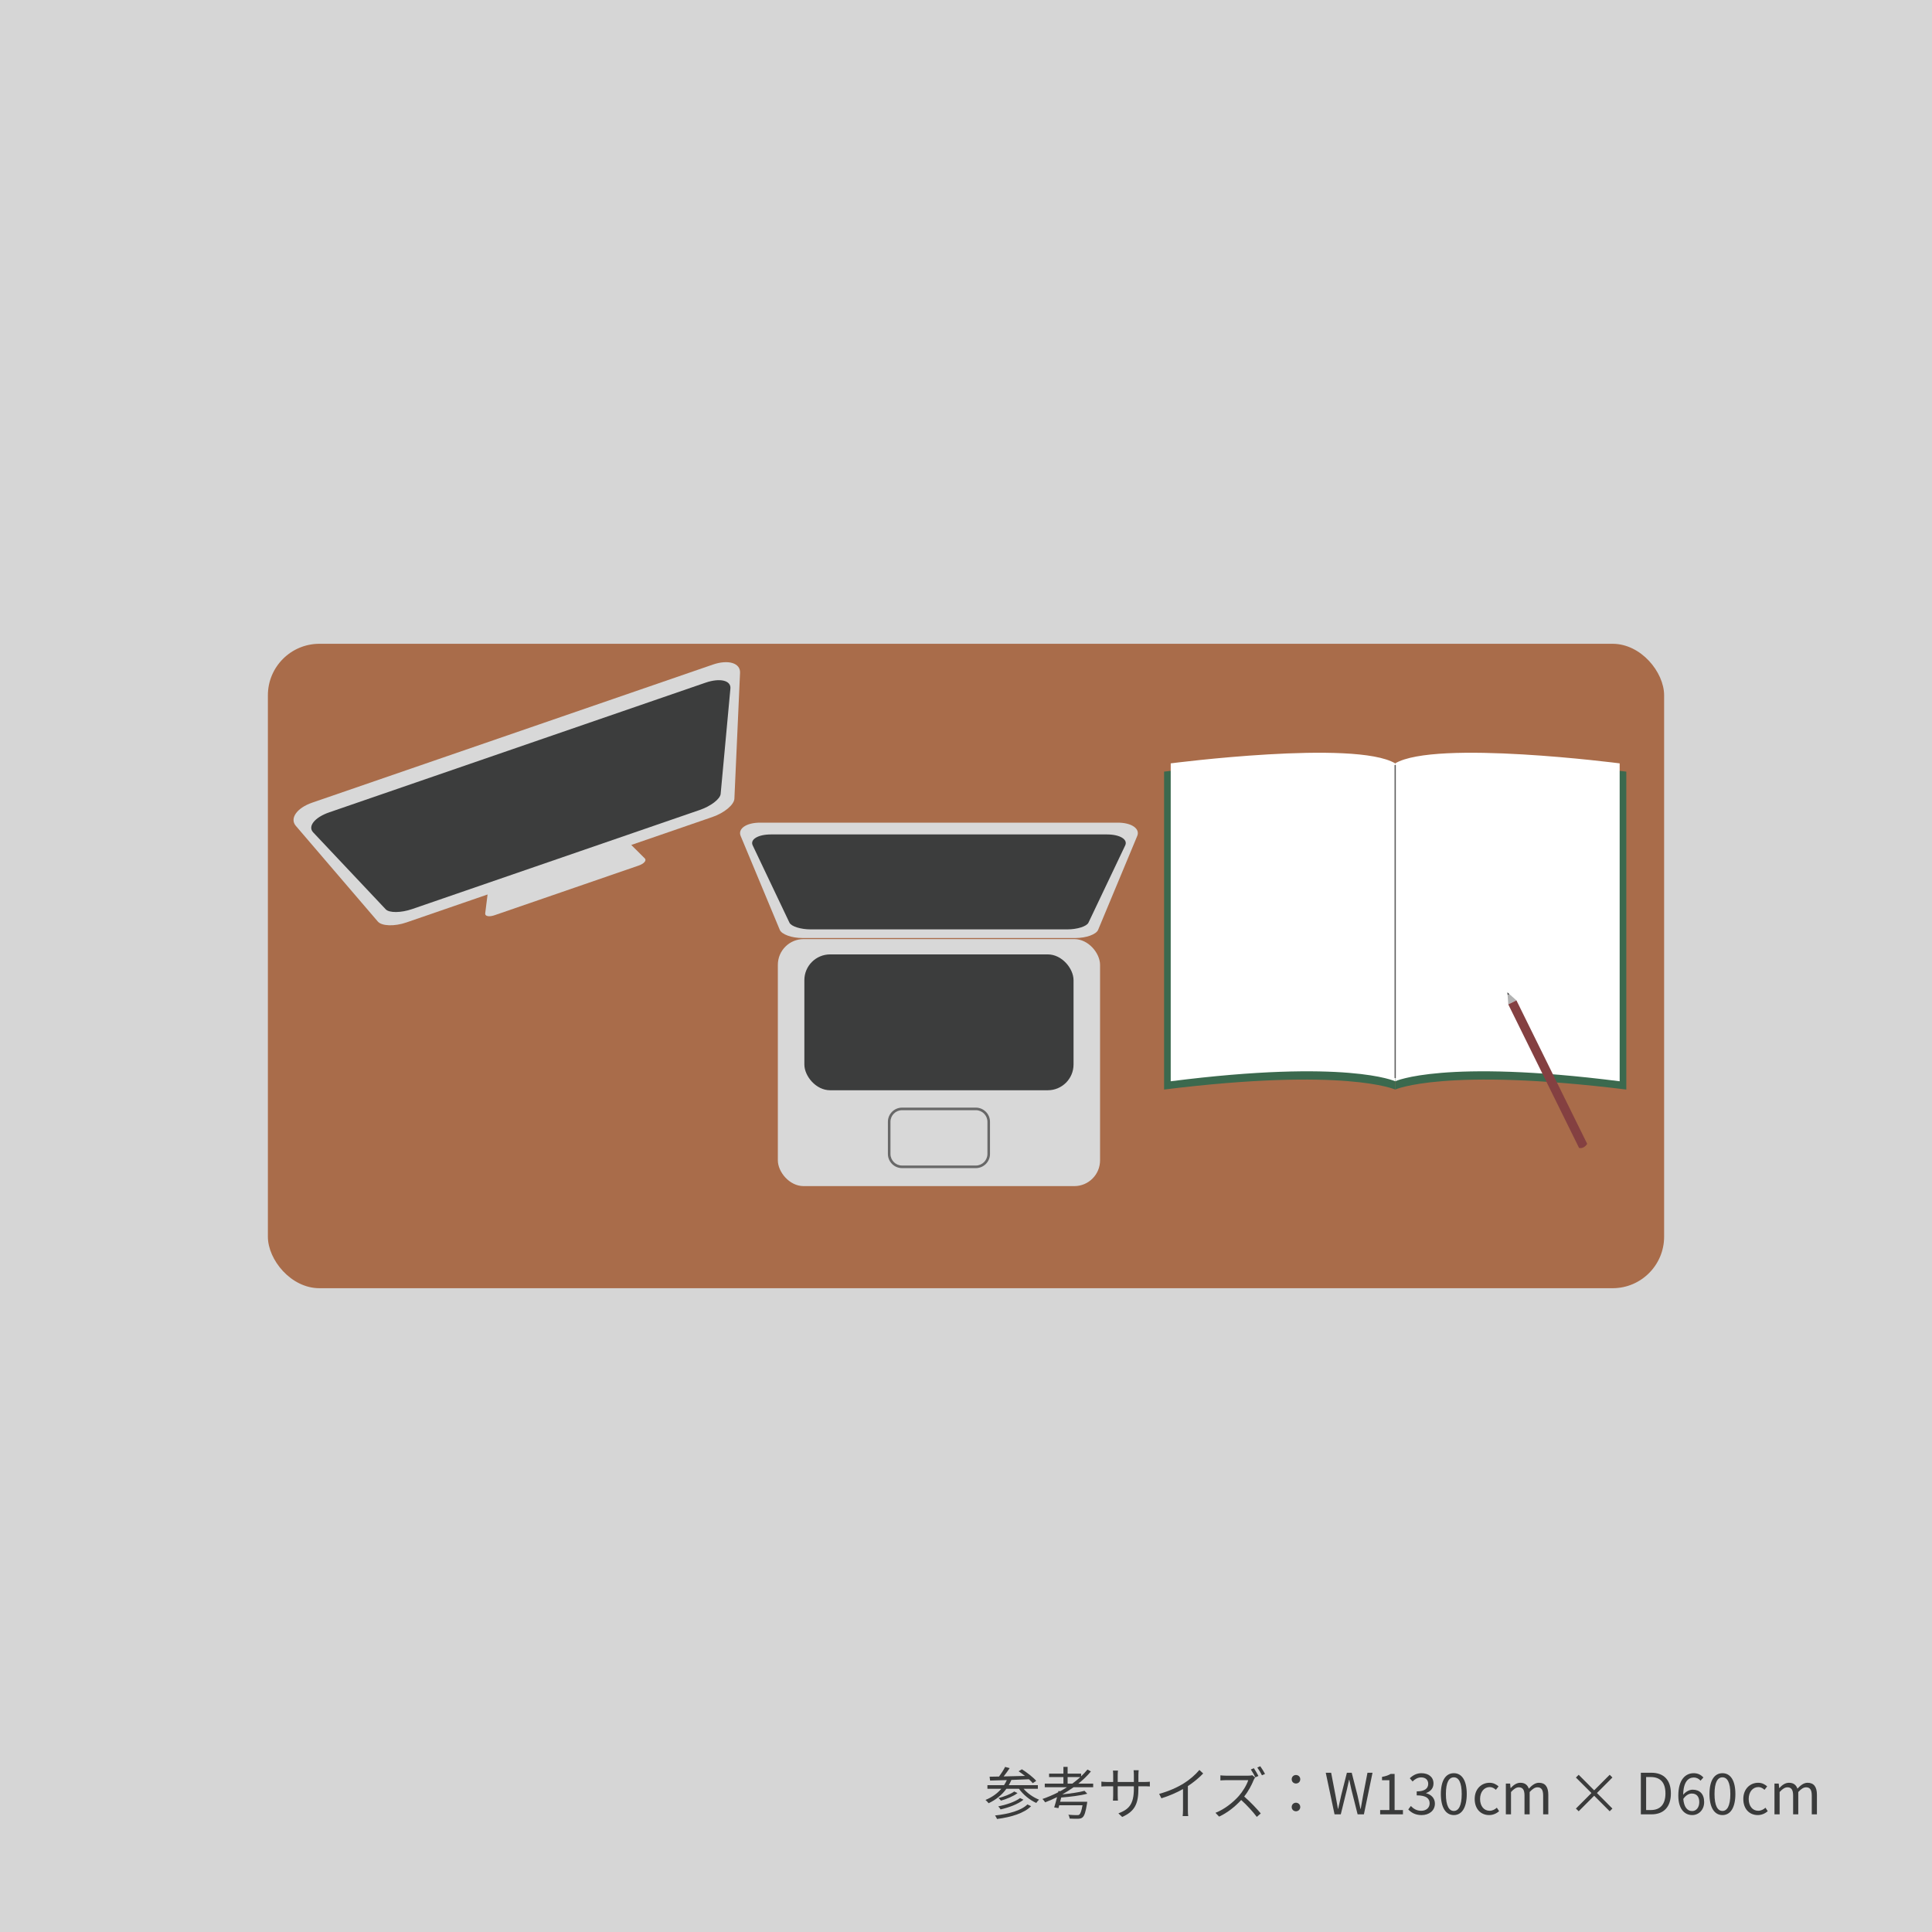 <?xml version="1.0" encoding="UTF-8"?>
<svg xmlns="http://www.w3.org/2000/svg" version="1.1" viewBox="0 0 750 750">
  <defs>
    <style>
      .cls-1 {
        fill: #444;
      }

      .cls-2 {
        fill: #3b694e;
      }

      .cls-3 {
        fill: #d6d6d6;
      }

      .cls-4 {
        fill: #5f5f5f;
      }

      .cls-5 {
        fill: #d8d8d8;
      }

      .cls-6 {
        fill: #fff;
      }

      .cls-7 {
        fill: #a96c4a;
      }

      .cls-8 {
        fill: #3c3d3d;
      }

      .cls-9 {
        fill: #844041;
      }

      .cls-10 {
        fill: #3a3b3b;
      }

      .cls-11 {
        fill: #b2b2b2;
      }

      .cls-12 {
        fill: #686868;
      }
    </style>
  </defs>
  <!-- Generator: Adobe Illustrator 28.6.0, SVG Export Plug-In . SVG Version: 1.2.0 Build 709)  -->
  <g>
    <g id="_レイヤー_1" data-name="レイヤー_1">
      <rect class="cls-3" width="750" height="750"/>
    </g>
    <g id="_レイヤー_2" data-name="レイヤー_2">
      <g>
        <rect class="cls-7" x="103.992" y="249.919" width="542.016" height="250.161" rx="20" ry="20"/>
        <g>
          <rect class="cls-5" x="301.96" y="364.552" width="125.081" height="95.895" rx="10" ry="10"/>
          <rect class="cls-8" x="312.252" y="370.496" width="104.496" height="52.74" rx="10" ry="10"/>
          <path class="cls-5" d="M417.559,364.135h-106.118c-4.093,0-7.995-1.402-8.731-3.169l-15.187-36.451c-1.174-2.818,2.19-5.166,7.546-5.166h138.862c5.356,0,8.72,2.348,7.546,5.166l-15.187,36.451c-.736,1.767-4.638,3.169-8.731,3.169Z"/>
          <path class="cls-8" d="M414.337,360.783h-99.674c-3.844,0-7.51-1.154-8.201-2.608l-14.264-29.996c-1.103-2.319,2.057-4.251,7.087-4.251h130.43c5.031,0,8.19,1.932,7.087,4.251l-14.264,29.996c-.691,1.454-4.357,2.608-8.201,2.608Z"/>
          <path class="cls-12" d="M378.819,453.46h-28.639c-3.032,0-5.5-2.468-5.5-5.5v-12.483c0-3.032,2.468-5.5,5.5-5.5h28.639c3.032,0,5.5,2.468,5.5,5.5v12.483c0,3.032-2.468,5.5-5.5,5.5ZM350.18,430.977c-2.481,0-4.5,2.019-4.5,4.5v12.483c0,2.481,2.019,4.5,4.5,4.5h28.639c2.481,0,4.5-2.019,4.5-4.5v-12.483c0-2.481-2.019-4.5-4.5-4.5h-28.639Z"/>
        </g>
        <path class="cls-5" d="M276.6,317.144l-118.864,40.959c-4.585,1.58-9.525,1.432-11.068-.368l-31.828-37.139c-2.46-2.871.353-6.939,6.352-9.007l155.542-53.597c5.999-2.067,10.721-.595,10.552,3.182l-2.193,48.862c-.106,2.369-3.907,5.529-8.492,7.108Z"/>
        <path class="cls-5" d="M193.319,337.729l42.7-14.714c1.647-.568,3.382-.63,3.886-.129l10.399,10.338c.804.799-.273,2.067-2.429,2.81l-55.876,19.254c-2.155.743-3.785.407-3.644-.717l1.823-14.55c.088-.705,1.494-1.725,3.141-2.292Z"/>
        <path class="cls-8" d="M271.628,314.433l-111.646,38.471c-4.306,1.484-8.881,1.538-10.246.089l-28.171-29.881c-2.178-2.31.576-5.809,6.211-7.751l146.097-50.342c5.635-1.942,9.959-.882,9.667,2.28l-3.784,40.892c-.183,1.982-3.82,4.758-8.126,6.242Z"/>
        <g>
          <g>
            <path class="cls-2" d="M451.896,299.547s73.599-9.272,89.716,0v123.413s-19.288-8.71-89.716,0v-123.413Z"/>
            <path class="cls-6" d="M454.472,296.335s71.485-9.272,87.139,0v123.413s-18.734-8.71-87.139,0v-123.413Z"/>
            <path class="cls-2" d="M631.328,299.547s-73.599-9.272-89.716,0v123.413s19.288-8.71,89.716,0v-123.413Z"/>
            <path class="cls-6" d="M628.751,296.335s-71.485-9.272-87.139,0v123.413s18.734-8.71,87.139,0v-123.413Z"/>
          </g>
          <rect class="cls-4" x="541.362" y="297.001" width=".5" height="121.496"/>
        </g>
        <g>
          <polygon class="cls-11" points="585.182 385.245 585.508 389.898 588.675 388.336 585.182 385.245"/>
          <polygon class="cls-1" points="585.182 385.245 585.266 386.221 585.905 385.906 585.182 385.245"/>
          <path class="cls-9" d="M585.508,389.898l27.477,55.717s1.676.642,3.167-1.562l-27.477-55.717-3.167,1.562Z"/>
        </g>
      </g>
      <g>
        <path class="cls-10" d="M397.355,694.402c1.518,1.782,3.851,3.389,6.007,4.225-.353.309-.836.881-1.078,1.276-2.486-1.1-5.083-3.212-6.733-5.501h-4.862c-1.782,2.465-4.181,4.313-6.909,5.611-.22-.33-.858-.968-1.21-1.276,2.42-.99,4.532-2.442,6.139-4.335h-5.391v-1.408h6.446c.418-.615.771-1.275,1.078-1.958-2.442.066-4.687.132-6.49.176l-.198-1.496,3.652-.065c.858-1.122,1.826-2.619,2.376-3.741l1.761.484c-.704,1.057-1.54,2.244-2.332,3.213,2.574-.044,5.435-.11,8.272-.198-.813-.639-1.672-1.276-2.464-1.805l1.276-.77c1.98,1.231,4.4,3.124,5.566,4.488l-1.342.902c-.374-.462-.902-.969-1.496-1.519-2.267.088-4.599.176-6.8.265-.308.704-.638,1.386-1.012,2.023h11.288v1.408h-5.545ZM400.259,701.157c-2.662,2.729-7.68,4.247-13.224,4.974-.154-.419-.463-.99-.771-1.364,5.303-.572,10.188-1.915,12.586-4.291l1.408.682ZM397.311,698.649c-2.135,1.738-5.677,3.036-8.89,3.763-.198-.353-.572-.858-.902-1.166,3.059-.616,6.602-1.805,8.472-3.234l1.32.638ZM395.001,696.075c-1.628,1.254-4.247,2.311-6.425,2.926-.242-.285-.616-.748-.969-.989,2.112-.551,4.709-1.519,6.117-2.553l1.276.616Z"/>
        <path class="cls-10" d="M416.758,693.808c-1.386.99-2.86,1.914-4.379,2.772,3.146-.33,6.623-.814,8.626-1.386l1.078,1.122c-2.641.726-6.646,1.21-10.122,1.474-.132.572-.264,1.122-.418,1.65h10.518s-.044.484-.088.748c-.528,3.234-.99,4.665-1.717,5.303-.462.396-.924.506-1.693.55-.66.022-1.959.022-3.323-.065-.021-.44-.242-1.078-.506-1.496,1.364.132,2.795.153,3.301.153.484,0,.748-.021.946-.197.483-.374.857-1.431,1.254-3.631h-9.043c-.11.396-.221.771-.309,1.101l-1.65-.265c.353-1.034.748-2.53,1.122-4.004-1.518.748-3.08,1.43-4.62,2.023-.22-.352-.727-.99-1.057-1.298,2.068-.704,4.137-1.584,6.095-2.597l.11-.506.704.088c.88-.483,1.761-1.012,2.597-1.54h-8.604v-1.408h7.239v-2.53h-5.566v-1.342h5.566v-2.619h1.628v2.619h5.237v1.056c.901-.858,1.716-1.738,2.464-2.641l1.343.727c-1.408,1.716-3.059,3.278-4.863,4.73h5.743v1.408h-7.613ZM416.274,692.4c1.078-.792,2.135-1.65,3.103-2.53h-4.929v2.53h1.826Z"/>
        <path class="cls-10" d="M435.634,705.337l-1.475-1.386c4.005-1.54,6.007-3.433,6.007-9.594v-.924h-6.271v3.564c0,.814.065,1.782.088,2.002h-1.937c.022-.22.088-1.166.088-2.002v-3.564h-2.376c-.946,0-1.937.066-2.2.088v-1.914c.197.044,1.275.154,2.2.154h2.376v-2.816c0-.463-.021-1.101-.088-1.606h1.958c-.021.22-.109.836-.109,1.606v2.816h6.271v-2.751c0-.857-.066-1.584-.11-1.804h1.98c-.021.22-.109.946-.109,1.804v2.751h2.42c.968,0,1.716-.066,2.024-.11v1.849c-.242-.022-1.057-.066-2.024-.066h-2.42v.792c0,5.853-1.255,8.867-6.293,11.111Z"/>
        <path class="cls-10" d="M459.592,692.268c2.288-1.431,4.488-3.345,6.007-5.171l1.474,1.364c-1.672,1.738-3.696,3.41-5.94,4.906v9.286c0,.836.044,1.914.132,2.354h-2.156c.066-.418.132-1.518.132-2.354v-8.142c-2.31,1.32-5.324,2.641-8.383,3.587l-.88-1.717c3.807-1.034,7.173-2.574,9.615-4.114Z"/>
        <path class="cls-10" d="M486.697,690.948c-.748,1.914-2.134,4.488-3.696,6.469,2.311,1.98,4.994,4.841,6.425,6.557l-1.54,1.343c-1.475-1.958-3.807-4.533-6.051-6.557-2.354,2.552-5.325,4.95-8.581,6.446l-1.408-1.474c3.542-1.387,6.799-4.005,9.064-6.535,1.496-1.694,3.103-4.312,3.653-6.139h-8.582c-.77,0-1.979.088-2.222.109v-1.979c.308.044,1.562.132,2.222.132h8.493c.727,0,1.299-.066,1.65-.177l1.122.858c-.132.176-.418.66-.55.946ZM488.523,689.429l-1.188.528c-.44-.88-1.167-2.178-1.761-3.036l1.166-.506c.55.813,1.364,2.156,1.782,3.014ZM491.076,688.637l-1.188.528c-.484-.946-1.21-2.2-1.804-3.015l1.144-.506c.595.814,1.431,2.179,1.849,2.992Z"/>
        <path class="cls-10" d="M501.436,690.705c0-1.012.77-1.65,1.65-1.65.88,0,1.672.639,1.672,1.65,0,1.013-.792,1.65-1.672,1.65-.881,0-1.65-.638-1.65-1.65ZM501.436,701.487c0-1.012.77-1.672,1.65-1.672.88,0,1.672.66,1.672,1.672,0,.99-.792,1.65-1.672,1.65-.881,0-1.65-.66-1.65-1.65Z"/>
        <path class="cls-10" d="M514.657,688.175h2.09l1.694,8.802c.309,1.738.639,3.477.946,5.214h.088c.374-1.737.771-3.476,1.166-5.214l2.223-8.802h1.87l2.244,8.802c.396,1.716.771,3.454,1.145,5.214h.11c.308-1.76.615-3.498.924-5.214l1.694-8.802h1.958l-3.345,16.15h-2.442l-2.442-9.726c-.285-1.276-.527-2.442-.792-3.675h-.088c-.264,1.232-.55,2.398-.813,3.675l-2.398,9.726h-2.421l-3.41-16.15Z"/>
        <path class="cls-10" d="M535.777,702.654h3.586v-11.574h-2.86v-1.298c1.431-.242,2.465-.616,3.345-1.145h1.54v14.017h3.234v1.672h-8.845v-1.672Z"/>
        <path class="cls-10" d="M546.688,702.412l1.013-1.32c.946.99,2.178,1.849,4.005,1.849,1.914,0,3.278-1.123,3.278-2.883,0-1.87-1.299-3.103-5.017-3.103v-1.54c3.322,0,4.466-1.299,4.466-2.948,0-1.519-1.056-2.486-2.728-2.486-1.299,0-2.442.66-3.345,1.584l-1.078-1.254c1.21-1.145,2.641-1.959,4.511-1.959,2.706,0,4.687,1.431,4.687,3.982,0,1.893-1.166,3.103-2.86,3.719v.088c1.892.463,3.41,1.849,3.41,4.005,0,2.795-2.311,4.467-5.171,4.467-2.53,0-4.114-1.057-5.171-2.2Z"/>
        <path class="cls-10" d="M559.338,696.426c0-5.259,1.914-8.075,5.039-8.075,3.124,0,5.017,2.839,5.017,8.075,0,5.259-1.893,8.186-5.017,8.186-3.125,0-5.039-2.927-5.039-8.186ZM567.436,696.426c0-4.599-1.232-6.469-3.059-6.469-1.849,0-3.081,1.87-3.081,6.469s1.232,6.579,3.081,6.579c1.826,0,3.059-1.98,3.059-6.579Z"/>
        <path class="cls-10" d="M572.472,698.363c0-3.982,2.706-6.293,5.765-6.293,1.562,0,2.641.66,3.499,1.408l-1.034,1.32c-.704-.616-1.431-1.057-2.377-1.057-2.178,0-3.762,1.871-3.762,4.621s1.496,4.577,3.696,4.577c1.1,0,2.068-.507,2.816-1.188l.88,1.342c-1.078.969-2.442,1.519-3.872,1.519-3.169,0-5.611-2.288-5.611-6.249Z"/>
        <path class="cls-10" d="M584.572,692.378h1.65l.176,1.737h.066c1.034-1.144,2.288-2.046,3.718-2.046,1.826,0,2.816.88,3.301,2.288,1.232-1.342,2.486-2.288,3.938-2.288,2.465,0,3.631,1.628,3.631,4.687v7.569h-2.003v-7.305c0-2.245-.704-3.19-2.222-3.19-.925,0-1.893.594-3.015,1.826v8.669h-2.002v-7.305c0-2.245-.704-3.19-2.223-3.19-.902,0-1.914.594-3.015,1.826v8.669h-2.002v-11.947Z"/>
        <path class="cls-10" d="M618.849,697.109l-6.007,6.028-1.078-1.056,6.028-6.029-6.028-6.007,1.078-1.078,6.007,6.029,6.028-6.029,1.057,1.057-6.007,6.028,6.007,6.029-1.057,1.056-6.028-6.028Z"/>
        <path class="cls-10" d="M636.975,688.175h4.049c4.95,0,7.613,2.904,7.613,8.031,0,5.104-2.663,8.119-7.525,8.119h-4.137v-16.15ZM640.848,702.654c3.807,0,5.677-2.377,5.677-6.447,0-4.093-1.87-6.359-5.677-6.359h-1.826v12.807h1.826Z"/>
        <path class="cls-10" d="M651.517,697.086c0-6.314,2.838-8.735,5.984-8.735,1.673,0,2.883.704,3.763,1.65l-1.122,1.254c-.638-.77-1.606-1.231-2.574-1.231-2.223,0-4.07,1.694-4.159,6.688,1.013-1.21,2.398-1.958,3.675-1.958,2.706,0,4.467,1.628,4.467,4.818,0,3.015-2.112,5.039-4.621,5.039-3.103,0-5.412-2.509-5.412-7.525ZM653.453,698.34c.265,3.059,1.475,4.709,3.455,4.709,1.562,0,2.75-1.386,2.75-3.477,0-2.024-.968-3.322-2.904-3.322-1.012,0-2.244.55-3.301,2.09Z"/>
        <path class="cls-10" d="M663.617,696.426c0-5.259,1.914-8.075,5.039-8.075,3.124,0,5.017,2.839,5.017,8.075,0,5.259-1.893,8.186-5.017,8.186-3.125,0-5.039-2.927-5.039-8.186ZM671.714,696.426c0-4.599-1.232-6.469-3.059-6.469-1.849,0-3.081,1.87-3.081,6.469s1.232,6.579,3.081,6.579c1.826,0,3.059-1.98,3.059-6.579Z"/>
        <path class="cls-10" d="M676.751,698.363c0-3.982,2.706-6.293,5.765-6.293,1.562,0,2.641.66,3.499,1.408l-1.034,1.32c-.704-.616-1.431-1.057-2.377-1.057-2.178,0-3.762,1.871-3.762,4.621s1.496,4.577,3.696,4.577c1.1,0,2.068-.507,2.816-1.188l.88,1.342c-1.078.969-2.442,1.519-3.872,1.519-3.169,0-5.611-2.288-5.611-6.249Z"/>
        <path class="cls-10" d="M688.85,692.378h1.65l.176,1.737h.066c1.034-1.144,2.288-2.046,3.718-2.046,1.826,0,2.816.88,3.301,2.288,1.232-1.342,2.486-2.288,3.938-2.288,2.465,0,3.631,1.628,3.631,4.687v7.569h-2.003v-7.305c0-2.245-.704-3.19-2.222-3.19-.925,0-1.893.594-3.015,1.826v8.669h-2.002v-7.305c0-2.245-.704-3.19-2.223-3.19-.902,0-1.914.594-3.015,1.826v8.669h-2.002v-11.947Z"/>
      </g>
    </g>
  </g>
</svg>